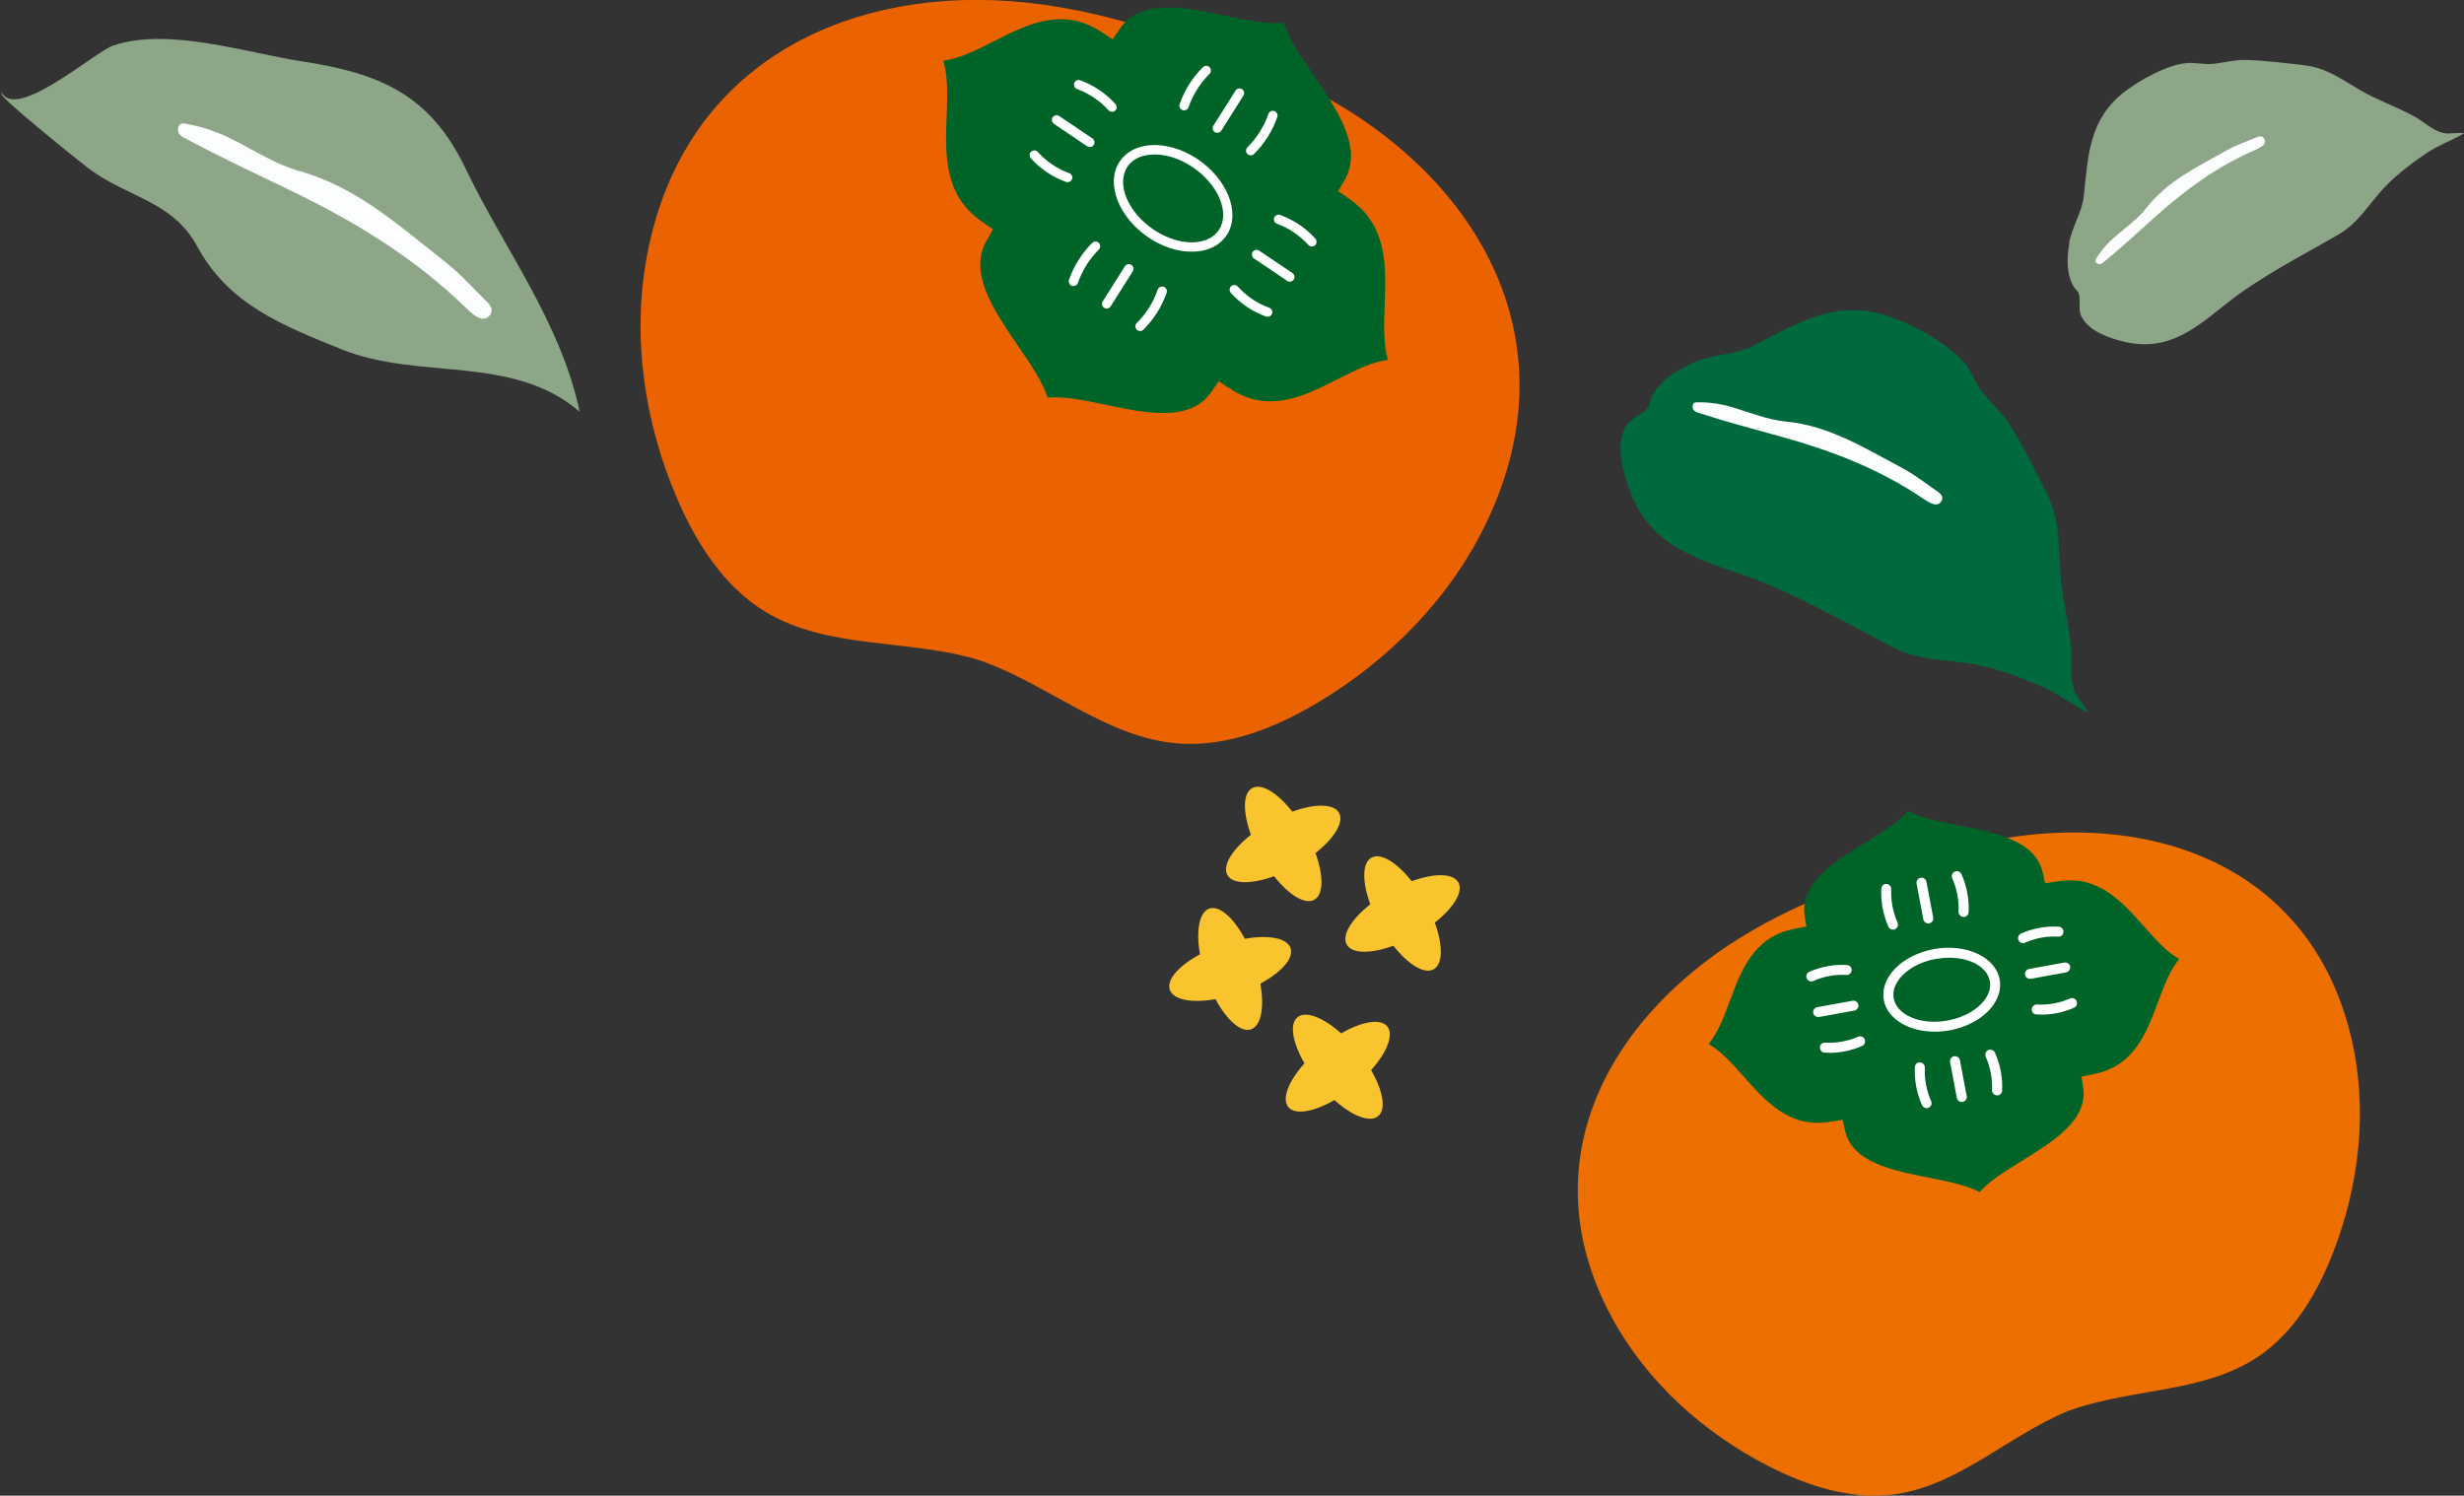 <?xml version="1.0" encoding="UTF-8"?>
<svg id="_レイヤー_2" data-name="レイヤー 2" xmlns="http://www.w3.org/2000/svg" width="230.24" height="139.77" viewBox="0 0 230.24 139.77">
  <rect x="0" y="0" width="230.24" height="139.77" fill="#333333" stroke="none"/>
  <defs>
    <style>
      .cls-1 {
        fill: #ec6f00;
      }

      .cls-2 {
        fill: #00693e;
      }

      .cls-3 {
        fill: #eb6300;
      }

      .cls-4 {
        fill: #fff;
      }

      .cls-5 {
        fill: #8da688;
      }

      .cls-6 {
        fill: #fac42f;
      }

      .cls-7 {
        fill: #006428;
      }

      .cls-8 {
        fill: #fcfdfd;
      }
    </style>
  </defs>
  <g id="design">
    <g>
      <g>
        <path class="cls-3" d="M122.7,8.46c-3.93-2.03-8.08-3.55-12.33-4.76-4.17-1.47-8.44-2.64-12.83-3.26-16.77-2.36-33.5,4.51-37.07,23.38-1.46,7.69-.24,15.69,2.78,22.72,1.82,4.25,4.42,8.31,8.3,10.65,5.77,3.48,13.15,2.53,19.62,4.4.07.02.15.05.22.07.07.02.15.04.22.07,6.36,2.22,11.78,7.24,18.52,7.75,4.53.34,9.05-1.46,13.05-3.85,6.62-3.96,12.35-9.75,15.73-16.83,8.29-17.36-1.21-32.59-16.2-40.35Z"/>
        <path class="cls-7" d="M97.9,37.16c1.53-.15,3.42.25,5.38.66,3.92.82,7.97,1.66,9.94-1.23l.65-.96,1.18.76c3.57,2.28,6.84.62,10.01-.99,1.58-.8,3.12-1.58,4.63-1.77-.44-1.51-.37-3.27-.31-5.09.14-3.65.28-7.41-3.18-9.87l-1.15-.81.58-1.01c1.76-3.03-.63-6.52-2.93-9.89-1.15-1.69-2.27-3.32-2.76-4.82-1.53.14-3.42-.25-5.38-.66-3.92-.82-7.97-1.66-9.94,1.23l-.65.96-1.18-.76c-3.57-2.28-6.84-.62-10.01.99-1.58.8-3.12,1.58-4.63,1.77.44,1.51.37,3.27.31,5.09-.14,3.64-.28,7.41,3.18,9.87l1.15.81-.58,1.01c-1.76,3.03.63,6.52,2.93,9.89,1.15,1.69,2.27,3.32,2.76,4.82Z"/>
        <g>
          <path class="cls-4" d="M107.31,22.19c-2.77-1.87-4-5.02-2.73-7.03h0c.49-.77,1.27-1.29,2.27-1.5,1.55-.33,3.45.13,5.08,1.23,2.77,1.87,4,5.02,2.73,7.03-.49.77-1.27,1.29-2.27,1.5-.59.12-1.23.13-1.89.04-1.07-.16-2.18-.59-3.19-1.27ZM107.03,14.52c-.76.16-1.36.55-1.71,1.11h0c-1.02,1.61.1,4.23,2.48,5.83,1.44.97,3.09,1.38,4.41,1.1.76-.16,1.36-.55,1.71-1.11,1.02-1.61-.1-4.23-2.48-5.83-.9-.61-1.89-1-2.82-1.13-.56-.08-1.09-.07-1.59.03Z"/>
          <g>
            <path class="cls-4" d="M113.69,12.41c.17.02.34-.05.43-.2l2.07-3.28c.13-.2.07-.47-.14-.6-.2-.13-.47-.07-.6.14l-2.07,3.28c-.13.2-.07.47.14.6.05.03.11.05.17.06Z"/>
            <path class="cls-4" d="M116.81,14.51c.13.02.27-.02.37-.12.97-.96,1.72-2.15,2.17-3.45.08-.23-.04-.48-.27-.56-.22-.08-.48.04-.56.27-.41,1.18-1.09,2.25-1.96,3.12-.17.17-.17.45,0,.62.07.07.16.11.25.13Z"/>
            <path class="cls-4" d="M110.58,10.31c.2.03.41-.09.48-.29.41-1.18,1.09-2.25,1.96-3.12.17-.17.17-.45,0-.62-.17-.17-.45-.17-.62,0-.97.96-1.72,2.15-2.17,3.45-.08.23.04.48.27.56.03,0,.05.02.08.02Z"/>
          </g>
          <g>
            <path class="cls-4" d="M103.35,28.83c.17.02.34-.05.43-.2l2.07-3.28c.13-.2.07-.47-.14-.6-.2-.13-.47-.07-.6.14l-2.07,3.28c-.13.2-.07.47.14.6.05.03.11.05.17.06Z"/>
            <path class="cls-4" d="M106.47,30.93c.13.02.27-.02.37-.12.97-.96,1.72-2.15,2.17-3.45.08-.23-.04-.48-.27-.56-.23-.08-.48.04-.56.27-.41,1.18-1.09,2.25-1.96,3.12-.17.17-.17.45,0,.62.07.07.16.11.25.13Z"/>
            <path class="cls-4" d="M100.24,26.73c.2.03.41-.09.48-.29.41-1.18,1.09-2.26,1.96-3.12.17-.17.17-.45,0-.62-.17-.17-.45-.17-.62,0-.97.96-1.72,2.15-2.17,3.45-.08.23.04.48.27.56.03,0,.05.02.08.02Z"/>
          </g>
          <g>
            <path class="cls-4" d="M101.77,13.74c.16.02.33-.04.43-.19.13-.2.08-.47-.12-.61l-3.11-2.1c-.2-.13-.47-.08-.61.12-.13.2-.08.47.12.61l3.11,2.1c.06.04.12.06.18.07Z"/>
            <path class="cls-4" d="M99.7,17.02c.2.03.4-.09.47-.28.08-.23-.04-.48-.26-.56-1.12-.4-2.13-1.09-2.94-1.98-.16-.18-.44-.19-.62-.03-.18.16-.19.44-.03.62.9,1,2.04,1.76,3.29,2.21.03.01.06.02.09.02Z"/>
            <path class="cls-4" d="M103.84,10.45c.12.02.26-.02.36-.11.18-.16.19-.44.03-.62-.9-1-2.04-1.76-3.29-2.22-.22-.08-.48.03-.56.26-.08.23.04.48.26.56,1.11.4,2.13,1.09,2.94,1.98.07.08.16.12.26.14Z"/>
          </g>
          <g>
            <path class="cls-4" d="M120.46,26.32c.16.02.33-.04.43-.19.13-.2.08-.47-.12-.61l-3.11-2.1c-.2-.13-.47-.08-.61.12-.13.2-.08.47.12.61l3.11,2.1c.06.04.12.06.18.07Z"/>
            <path class="cls-4" d="M118.39,29.6c.2.03.4-.09.47-.28.08-.23-.04-.48-.26-.56-1.12-.4-2.13-1.09-2.94-1.98-.16-.18-.44-.19-.62-.03-.18.16-.19.44-.03.62.9,1,2.04,1.76,3.29,2.21.03.01.06.02.09.02Z"/>
            <path class="cls-4" d="M122.52,23.03c.12.02.26-.02.36-.11.18-.16.19-.44.03-.62-.9-1-2.04-1.76-3.29-2.21-.22-.08-.48.03-.56.26-.08.23.04.48.26.56,1.11.4,2.13,1.09,2.94,1.98.07.08.16.12.26.14Z"/>
          </g>
        </g>
      </g>
      <g>
        <path class="cls-1" d="M185.85,78.59c-3.89.78-7.66,2.04-11.33,3.55-3.75,1.3-7.4,2.85-10.83,4.84-13.11,7.61-21.05,21.44-13.06,36.17,3.25,6,8.56,10.75,14.6,13.85,3.65,1.87,7.74,3.19,11.77,2.65,6-.81,10.66-5.5,16.25-7.79.06-.03.13-.05.2-.07.07-.02.13-.05.2-.07,5.71-1.99,12.32-1.57,17.34-4.93,3.38-2.26,5.55-5.95,7.03-9.77,2.45-6.31,3.26-13.38,1.69-20.02-3.83-16.3-18.99-21.38-33.86-18.4Z"/>
        <path class="cls-7" d="M184.99,111.4c-1.23-.64-2.94-.98-4.71-1.34-3.54-.7-7.2-1.43-7.88-4.42l-.22-.99-1.24.19c-3.74.58-5.91-1.88-8.02-4.25-1.05-1.19-2.07-2.34-3.27-3.02.87-1.05,1.41-2.48,1.96-3.96,1.1-2.96,2.24-6.01,5.94-6.78l1.23-.25-.15-1.01c-.46-3.03,2.7-4.99,5.75-6.88,1.53-.95,3-1.86,3.91-2.89,1.22.64,2.94.98,4.71,1.33,3.54.7,7.2,1.43,7.88,4.42l.22.99,1.24-.19c3.74-.58,5.91,1.88,8.02,4.25,1.05,1.19,2.07,2.34,3.27,3.02-.87,1.05-1.41,2.48-1.96,3.96-1.1,2.96-2.24,6.01-5.94,6.78l-1.23.25.15,1.01c.46,3.03-2.7,4.99-5.75,6.88-1.53.95-3,1.86-3.91,2.89Z"/>
        <g>
          <path class="cls-4" d="M176.03,93.47c-.15-.79.05-1.61.57-2.37.82-1.19,2.36-2.09,4.13-2.41,2.97-.54,5.72.73,6.12,2.82h0c.15.79-.05,1.61-.57,2.37-.82,1.19-2.36,2.09-4.13,2.41-.46.08-.92.12-1.37.12-2.41,0-4.42-1.18-4.75-2.94ZM180.89,89.61c-1.53.27-2.84,1.03-3.52,2.02-.38.55-.52,1.12-.42,1.67.3,1.59,2.56,2.52,5.03,2.07,1.53-.28,2.85-1.03,3.53-2.02.38-.55.52-1.12.42-1.67h0c-.25-1.32-1.84-2.18-3.79-2.18-.4,0-.82.04-1.24.11ZM186.37,91.6h0,0Z"/>
          <g>
            <path class="cls-4" d="M180.18,86.29s.06,0,.09,0c.25-.05.42-.29.37-.55l-.63-3.34c-.05-.25-.3-.42-.55-.37-.25.05-.42.29-.37.55l.63,3.34c.04.22.24.38.46.38Z"/>
            <path class="cls-4" d="M176.88,86.88c.06,0,.13-.01.19-.04.24-.11.34-.38.24-.62-.43-.98-.64-2.06-.59-3.12.01-.26-.19-.48-.44-.49-.26-.04-.48.19-.49.44-.06,1.21.17,2.44.67,3.55.08.17.25.28.43.28Z"/>
            <path class="cls-4" d="M183.48,85.69c.25,0,.46-.2.47-.45.06-1.21-.17-2.44-.67-3.55-.11-.24-.38-.34-.62-.24-.24.11-.34.38-.24.62.43.98.64,2.06.59,3.12-.01.26.19.48.44.49,0,0,.01,0,.02,0Z"/>
          </g>
          <g>
            <path class="cls-4" d="M183.31,102.97s.06,0,.09,0c.25-.05.42-.29.37-.55l-.63-3.34c-.05-.25-.3-.42-.55-.37-.25.05-.42.29-.37.55l.63,3.34c.04.22.24.38.46.38Z"/>
            <path class="cls-4" d="M180.02,103.56c.06,0,.13-.01.19-.04.24-.11.34-.38.24-.62-.44-.98-.64-2.06-.59-3.12.01-.26-.19-.48-.44-.49-.3-.04-.48.19-.49.44-.06,1.21.17,2.44.67,3.55.08.17.25.28.43.28Z"/>
            <path class="cls-4" d="M186.61,102.37c.25,0,.46-.2.47-.45.06-1.21-.17-2.44-.67-3.55-.11-.24-.38-.34-.62-.24-.24.11-.34.38-.24.62.43.98.64,2.06.59,3.12-.01.26.19.48.44.49,0,0,.01,0,.02,0Z"/>
          </g>
          <g>
            <path class="cls-4" d="M189.68,91.47s.06,0,.08,0l3.3-.6c.25-.05.42-.29.38-.54-.05-.26-.3-.42-.54-.38l-3.3.6c-.25.05-.42.29-.38.54.04.23.24.38.46.38Z"/>
            <path class="cls-4" d="M190.73,94.82c1.06,0,2.11-.22,3.07-.65.24-.11.34-.38.24-.62-.11-.24-.38-.34-.62-.24-.96.43-2.02.62-3.08.56-.26-.01-.48.18-.49.44-.02.26.18.48.44.49.15,0,.3.01.45.01Z"/>
            <path class="cls-4" d="M189.05,88.13c.06,0,.13-.01.19-.04.96-.43,2.02-.62,3.08-.56.25.03.48-.18.49-.44s-.18-.48-.44-.49c-1.2-.07-2.42.15-3.52.64-.24.11-.34.38-.24.62.08.17.25.28.43.28Z"/>
          </g>
          <g>
            <path class="cls-4" d="M169.89,95.04s.06,0,.08,0l3.3-.6c.25-.05.42-.29.38-.54-.05-.26-.29-.42-.54-.38l-3.3.6c-.25.05-.42.29-.38.54.04.23.24.38.46.38Z"/>
            <path class="cls-4" d="M170.93,98.39c1.06,0,2.11-.22,3.07-.65.24-.11.34-.38.24-.62-.11-.24-.38-.34-.62-.24-.96.43-2.03.61-3.08.56-.26-.02-.48.18-.49.44s.18.48.44.49c.15,0,.3.01.45.01Z"/>
            <path class="cls-4" d="M169.26,91.71c.06,0,.13-.01.19-.04.96-.43,2.02-.62,3.08-.56.24.02.48-.18.49-.44s-.18-.48-.44-.49c-1.2-.07-2.42.15-3.52.64-.24.11-.34.38-.24.62.08.17.25.28.43.28Z"/>
          </g>
        </g>
      </g>
      <g>
        <path class="cls-5" d="M0,8.18c.81,3.78,8.8-3.32,10.57-3.92,5.12-1.75,12.48.68,17.62,1.47,7.23,1.11,11.98,3.04,15.33,10.05,3.56,7.45,8.85,14.25,10.65,22.7-6.32-5.42-14.96-2.89-22.26-5.84-5.53-2.23-10.55-4.2-13.46-9.58-2.35-4.34-6.55-4.56-10.25-7.38C6.71,14.53.05,9.14.18,8.82"/>
        <path class="cls-8" d="M17.72,11.63c-.35-.02-.89-.34-1.06.29-.17.65.42.89.86,1.12,3.21,1.72,6.5,3.25,9.77,4.83,5.86,2.84,11.42,6.21,16.14,10.8.32.31.64.62,1.01.86.47.31.99.41,1.37-.12.31-.45.04-.85-.29-1.18-1.27-1.25-2.46-2.61-3.85-3.7-4.25-3.33-8.25-7.02-13.68-8.54-2.25-.63-4.3-1.98-6.43-3.04-1.21-.6-2.46-1.04-3.83-1.32Z"/>
      </g>
      <g>
        <path class="cls-2" d="M158.36,33.83c1.76-.74,3.81-.65,5.56-1.56,4.19-2.17,7.86-4.44,12.86-2.61,2.21.81,5.55,2.59,6.96,4.5.62.84.94,1.8,1.59,2.6.81,1.01,1.82,1.88,2.52,3,1.22,1.95,2.31,4.19,3.36,6.24,1.27,2.49,1.12,4.64,1.29,7.27.16,2.42.77,4.74,1.01,7.15.13,1.32-.16,2.8.29,4.05.3.82,1.02,1.37,1.35,2.16-1.5-.76-2.84-1.83-4.46-2.52-2.28-.98-4.57-1.82-7.01-2.16-2.29-.32-4.58-.32-6.67-1.39-4.74-2.44-9.51-5.29-14.57-6.99-5.02-1.69-8.79-3.08-10.47-8.63-.48-1.58-.91-3.57-.04-5.11.49-.87,1.76-1.11,2.18-1.93,0,0,.05-2.28,4.25-4.06Z"/>
        <path class="cls-8" d="M158.88,37.6c-.25.03-.69-.13-.72.35-.04.49.42.59.77.7,2.53.82,5.1,1.49,7.66,2.2,4.59,1.28,9.03,2.99,13.04,5.7.27.18.54.36.84.49.38.16.77.16.97-.27.17-.37-.09-.63-.37-.82-1.08-.74-2.12-1.57-3.26-2.18-3.5-1.85-6.86-4-10.97-4.38-1.7-.16-3.36-.86-5.02-1.35-.95-.28-1.9-.43-2.93-.45Z"/>
      </g>
      <g>
        <path class="cls-5" d="M193.35,22.66c.27-1.5,1.21-2.82,1.37-4.38.39-3.74.49-7.17,3.81-9.71,1.46-1.12,4.05-2.57,5.88-2.68.81-.05,1.56.16,2.36.08,1-.1,1.99-.39,3.01-.37,1.78.04,3.69.29,5.46.49,2.15.24,3.48,1.28,5.25,2.31,1.63.95,3.39,1.55,5.05,2.45.91.49,1.74,1.33,2.73,1.57.66.16,1.32-.08,1.97.04-1.14.67-2.39,1.1-3.53,1.87-1.6,1.09-3.13,2.25-4.39,3.72-1.18,1.39-2.16,2.91-3.75,3.83-3.6,2.09-7.48,4.03-10.74,6.66-3.23,2.61-5.75,4.51-10.04,3.21-1.22-.37-2.69-.95-3.31-2.2-.35-.7.03-1.66-.31-2.29,0,0-1.45-1.03-.8-4.6Z"/>
        <path class="cls-8" d="M196,23.96c-.09.18-.37.4-.08.63.3.24.56-.02.78-.2,1.61-1.33,3.14-2.75,4.7-4.14,2.79-2.5,5.79-4.71,9.25-6.2.23-.1.47-.2.67-.35.27-.18.43-.44.24-.76-.17-.27-.44-.21-.69-.11-.94.4-1.92.72-2.8,1.22-2.69,1.52-5.52,2.83-7.52,5.4-.83,1.06-1.99,1.86-3.02,2.76-.58.51-1.09,1.08-1.54,1.76Z"/>
      </g>
      <g>
        <path class="cls-6" d="M120.38,103.45c-.63-.78.03-2.43,1.51-4.08-1.11-1.93-1.43-3.67-.65-4.31.78-.63,2.43.03,4.08,1.51,1.93-1.11,3.67-1.43,4.31-.65.63.78-.03,2.43-1.51,4.08,1.11,1.93,1.43,3.67.65,4.31-.78.63-2.43-.03-4.08-1.51-1.93,1.11-3.67,1.43-4.31.65Z"/>
        <path class="cls-6" d="M125.84,88.27c-.49-.88.45-2.38,2.2-3.76-.76-2.09-.77-3.87.11-4.36.88-.49,2.38.45,3.76,2.2,2.09-.76,3.87-.77,4.36.11.49.88-.45,2.38-2.2,3.76.76,2.09.77,3.87-.11,4.36-.88.49-2.38-.45-3.76-2.2-2.09.76-3.87.77-4.36-.11Z"/>
        <path class="cls-6" d="M109.31,92.5c-.33-.95.86-2.27,2.82-3.32-.39-2.19-.08-3.94.87-4.27.95-.33,2.27.86,3.32,2.82,2.19-.39,3.94-.08,4.27.87.33.95-.86,2.27-2.82,3.32.39,2.19.08,3.94-.87,4.27-.95.33-2.27-.86-3.32-2.82-2.19.39-3.94.08-4.27-.87Z"/>
        <path class="cls-6" d="M114.69,81.77c-.49-.88.45-2.38,2.2-3.76-.76-2.09-.77-3.87.11-4.36.88-.49,2.38.45,3.76,2.2,2.09-.76,3.87-.77,4.36.11.49.88-.45,2.38-2.2,3.76.76,2.09.77,3.87-.11,4.36-.88.49-2.38-.45-3.76-2.2-2.09.76-3.87.77-4.36-.11Z"/>
      </g>
    </g>
  </g>
</svg>